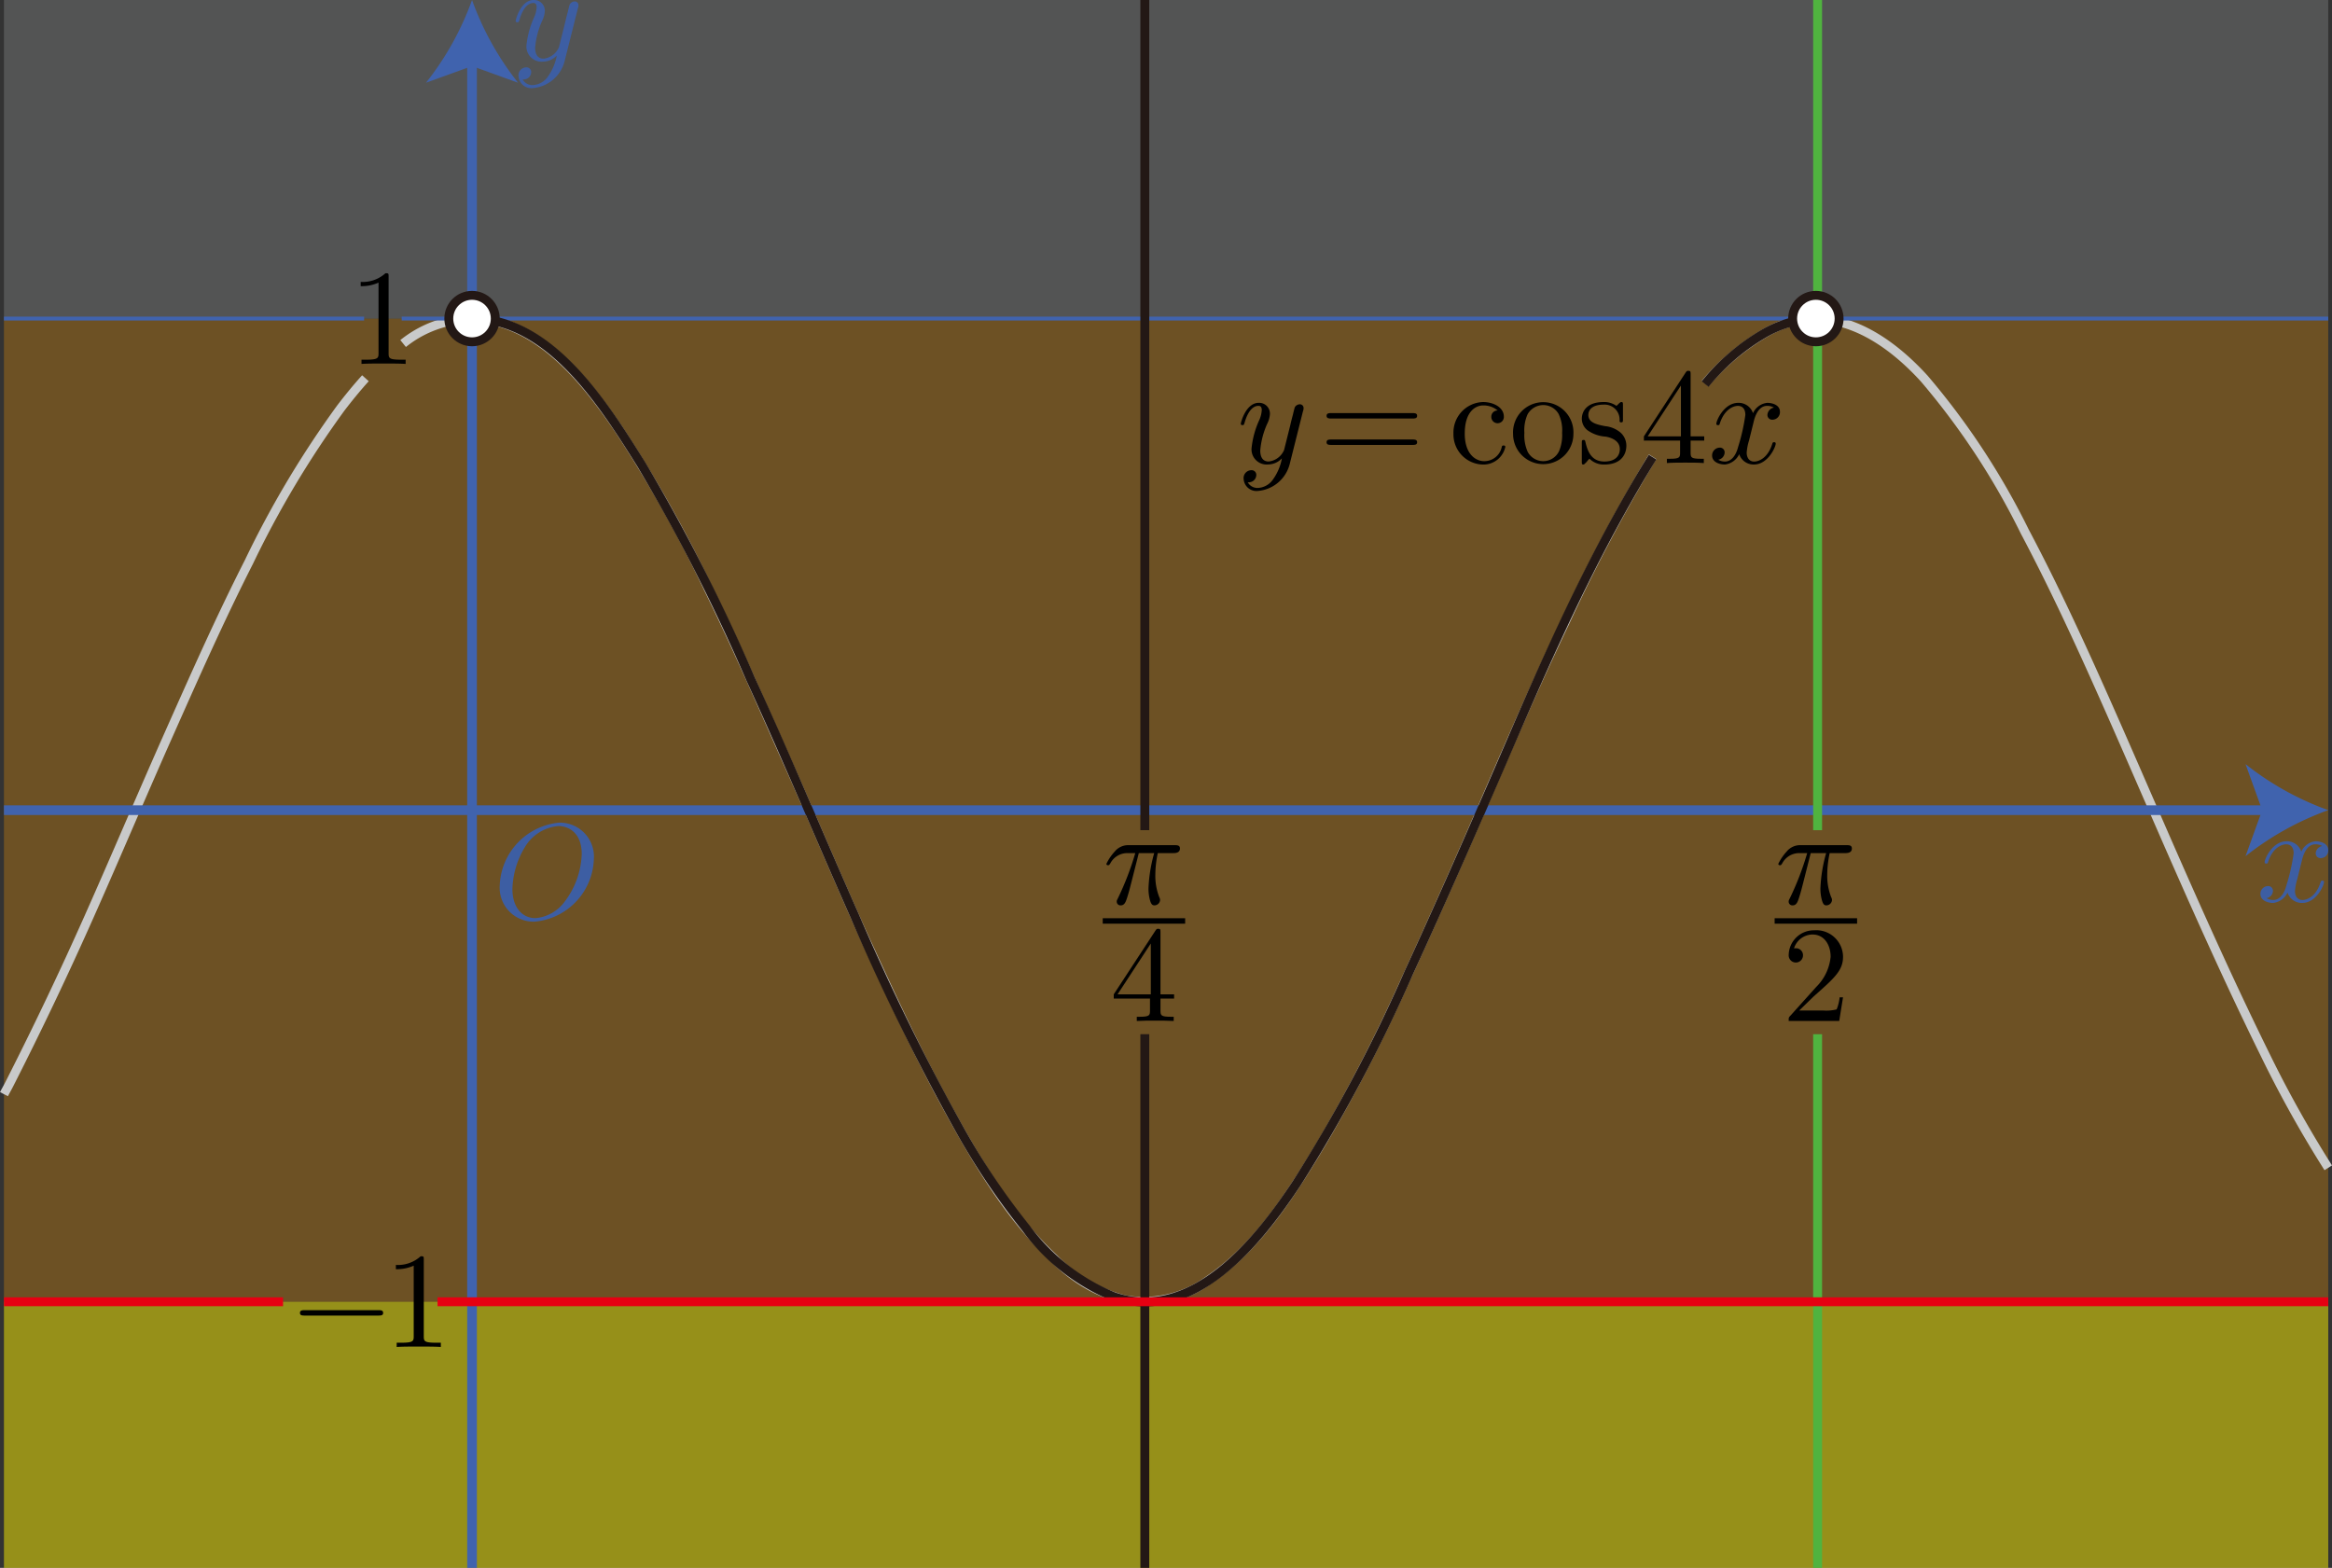 <svg id="第_問_2_" data-name="第１問[2]" xmlns="http://www.w3.org/2000/svg" viewBox="0 0 170.732 114.793"><rect x="0" y="0" width="170.732" height="114.793" fill="#333333" stroke="none"/><title>2016本2B</title><g id="_2B_1_2_09" data-name="2B_1_2_09"><rect x="0.289" y="95.307" width="170.168" height="19.486" fill="#faee00" fill-opacity="0.5"/><rect x="0.289" y="23.324" width="170.168" height="71.983" fill="#f39800" fill-opacity="0.3"/><rect x="0.289" width="170.168" height="23.324" fill="#9fa0a0" fill-opacity="0.3"/><g id="y_cos4x_定義域外_" data-name="y=cos4x (定義域外)"><path d="M37.702,553.536c-.648.717-1.249,1.458-1.797,2.173a72.028,72.028,0,0,0-6.737,11.286c-2.095,4.12-3.971,8.356-5.849,12.578-1.979,4.448-3.87,8.935-5.849,13.383q-2.766,6.216-5.849,12.278c-.122.24-.258.478-.383.718" transform="translate(-10.948 -525.843)" fill="none" stroke="#c9caca" stroke-linejoin="bevel" stroke-width="0.652"/><path d="M131.942,559.284c-.037.059-.076.119-.112.178a126.068,126.068,0,0,0-6.302,11.94c-2.055,4.3-3.962,8.678-5.849,13.054q-2.852,6.615-5.849,13.163a121.751,121.751,0,0,1-6.091,11.864c-2.213,3.686-4.687,7.65-8.324,10.096a8.069,8.069,0,0,1-6.117,1.423,11.07,11.07,0,0,1-5.159-3c-3.254-3.029-5.615-7.044-7.739-10.907-2.15-3.91-4.034-7.958-5.894-12.012-2.015-4.392-3.858-8.86-5.831-13.271-1.919-4.29-3.772-8.612-5.849-12.829A96.12,96.12,0,0,0,56.252,557.28c-2.248-3.303-5.398-7.337-9.598-8.021a8.14,8.14,0,0,0-6.192,1.736" transform="translate(-10.948 -525.843)" fill="none" stroke="#c9caca" stroke-linejoin="bevel" stroke-width="0.652"/><path d="M181.406,611.343a85.477,85.477,0,0,1-4.659-8.354c-2.055-4.17-3.98-8.395-5.862-12.645-1.967-4.441-3.875-8.908-5.849-13.346-1.837-4.129-3.731-8.245-5.849-12.237a53.9,53.9,0,0,0-7.359-11.2c-2.946-3.236-7.1-5.799-11.437-3.462a16.902,16.902,0,0,0-4.607,3.831" transform="translate(-10.948 -525.843)" fill="none" stroke="#c9caca" stroke-linejoin="bevel" stroke-width="0.652"/></g><g id="y_1" data-name="y=1"><line x1="29.409" y1="23.324" x2="170.457" y2="23.324" fill="none" stroke="#4063ae" stroke-miterlimit="10" stroke-width="0.283"/><line x1="0.289" y1="23.324" x2="26.659" y2="23.324" fill="none" stroke="#4063ae" stroke-miterlimit="10" stroke-width="0.283"/><path d="M39.399,546.104c0-.24,0-.257-.229-.257a2.473,2.473,0,0,1-1.815.635v.311a3.007,3.007,0,0,0,1.306-.257v5.162c0,.364-.03.479-.927.479h-.319v.311c.349-.031,1.217-.031,1.615-.031s1.266,0,1.616.031v-.311h-.32c-.897,0-.927-.107-.927-.479v-5.593" transform="translate(-10.948 -525.843)"/></g><g id="軸"><line x1="0.289" y1="59.316" x2="166.18" y2="59.316" fill="none" stroke="#4063ae" stroke-miterlimit="10" stroke-width="0.709"/><path d="M181.406,585.158a21.414,21.414,0,0,0-6.057,3.37l1.219-3.37-1.219-3.37A21.4,21.4,0,0,0,181.406,585.158Z" transform="translate(-10.948 -525.843)" fill="#4063ae"/><line x1="34.559" y1="114.793" x2="34.559" y2="4.277" fill="none" stroke="#4063ae" stroke-miterlimit="10" stroke-width="0.709"/><path d="M45.507,525.843a21.418,21.418,0,0,0,3.37,6.057l-3.37-1.219-3.37,1.219A21.402,21.402,0,0,0,45.507,525.843Z" transform="translate(-10.948 -525.843)" fill="#4063ae"/><path d="M54.426,588.751a2.492,2.492,0,0,0-2.543-2.678,4.8,4.8,0,0,0-4.348,4.588,2.485,2.485,0,0,0,2.553,2.66,4.76,4.76,0,0,0,4.338-4.57Zm-4.278,4.312c-.987,0-1.685-.813-1.685-2.127a6.234,6.234,0,0,1,.907-3.06,3.166,3.166,0,0,1,2.453-1.554c.818,0,1.715.555,1.715,2.043a6.064,6.064,0,0,1-1.257,3.5,2.96,2.96,0,0,1-2.134,1.199" transform="translate(-10.948 -525.843)" fill="#3d5ea3"/><path d="M53.259,526.449a.622.622,0,0,0,.04-.23.269.269,0,0,0-.289-.27.436.436,0,0,0-.349.212c-.02.049-.1.358-.139.535-.07.261-.14.531-.2.801l-.449,1.796a1.392,1.392,0,0,1-1.127.845c-.508,0-.618-.438-.618-.805a5.925,5.925,0,0,1,.508-1.956,1.827,1.827,0,0,0,.2-.717.79.79,0,0,0-.818-.819c-.947,0-1.316,1.447-1.316,1.536,0,.097.1.097.119.097.1,0,.11-.018.159-.181.27-.934.669-1.23,1.008-1.23.08,0,.249,0,.249.314a2.076,2.076,0,0,1-.169.699,6.567,6.567,0,0,0-.578,2.097,1.109,1.109,0,0,0,1.216,1.182,1.408,1.408,0,0,0,1.007-.447,3.812,3.812,0,0,1-.648,1.536,1.423,1.423,0,0,1-1.097.628.81.81,0,0,1-.758-.416.57.57,0,0,0,.429-.12.55.55,0,0,0,.199-.411.34.34,0,0,0-.369-.35.576.576,0,0,0-.558.65.942.942,0,0,0,1.057.867,2.63,2.63,0,0,0,2.333-2.036l.957-3.81" transform="translate(-10.948 -525.843)" fill="#3d5ea3"/><path d="M179.481,588.83c.06-.257.289-1.173.987-1.173a.987.987,0,0,1,.499.128.575.575,0,0,0-.479.535.346.346,0,0,0,.379.35.554.554,0,0,0,.538-.575c0-.522-.589-.659-.927-.659a1.288,1.288,0,0,0-1.047.757,1.1,1.1,0,0,0-1.077-.757c-1.038,0-1.606,1.283-1.606,1.536,0,.097.1.097.12.097.08,0,.11-.018.129-.106.339-1.058.998-1.305,1.336-1.305.189,0,.539.089.539.664a14.453,14.453,0,0,1-.539,2.372c-.159.62-.508,1.04-.947,1.04a.942.942,0,0,1-.499-.133.557.557,0,0,0,.469-.535.341.341,0,0,0-.369-.35.568.568,0,0,0-.548.58c0,.456.498.655.937.655a1.328,1.328,0,0,0,1.047-.757,1.102,1.102,0,0,0,1.077.757c1.027,0,1.595-1.283,1.595-1.531,0-.102-.089-.102-.12-.102-.09,0-.11.04-.13.111-.329,1.067-1.007,1.306-1.326,1.306-.389,0-.549-.319-.549-.655a3.883,3.883,0,0,1,.17-.881l.339-1.367" transform="translate(-10.948 -525.843)" fill="#3d5ea3"/></g><g id="x_π_4" data-name="x=π/4"><line id="x_π_4-2" data-name="x=π/4" x1="83.815" x2="83.815" y2="60.782" fill="none" stroke="#231815" stroke-linejoin="bevel" stroke-width="0.652"/><line id="x_π_4-3" data-name="x=π/4" x1="83.815" y1="75.72" x2="83.815" y2="114.793" fill="none" stroke="#231815" stroke-linejoin="bevel" stroke-width="0.652"/><path d="M94.324,588.302H95.451a10.915,10.915,0,0,0-.418,2.572,3.174,3.174,0,0,0,.08.759c.1.438.21.496.359.496a.42.42,0,0,0,.409-.38.436.436,0,0,0-.059-.219,4.274,4.274,0,0,1-.289-1.643,7.727,7.727,0,0,1,.18-1.585H96.847c.13,0,.488,0,.488-.34,0-.241-.209-.241-.398-.241H93.596a1.267,1.267,0,0,0-1.037.469,3.652,3.652,0,0,0-.609.898c0,.013,0,.103.12.103.08,0,.1-.04.16-.125a1.407,1.407,0,0,1,1.266-.764h.569a21.048,21.048,0,0,1-1.277,3.318c-.08.152-.08.17-.08.241a.272.272,0,0,0,.289.268c.299,0,.379-.277.498-.648.14-.46.14-.478.269-.978l.559-2.201" transform="translate(-10.948 -525.843)"/><line x1="80.734" y1="67.427" x2="86.769" y2="67.427" fill="none" stroke="#000" stroke-miterlimit="10" stroke-width="0.399"/><path d="M95.142,598.953v.866c0,.356-.02.466-.758.466h-.209v.308c.409-.026.927-.026,1.347-.026s.947,0,1.356.026v-.308H96.668c-.738,0-.758-.11-.758-.466v-.866h.997v-.312H95.91V594.103c0-.198,0-.26-.16-.26-.09,0-.12,0-.199.119l-3.062,4.679v.312Zm.06-.312H92.769l2.433-3.72v3.72" transform="translate(-10.948 -525.843)"/></g><g id="x_π_2" data-name="x=π/2"><line id="x_π_2-2" data-name="x=π/2" x1="133.072" x2="133.072" y2="60.782" fill="none" stroke="#50b33f" stroke-miterlimit="10" stroke-width="0.652"/><line id="x_π_2-3" data-name="x=π/2" x1="133.072" y1="75.72" x2="133.072" y2="114.793" fill="none" stroke="#50b33f" stroke-miterlimit="10" stroke-width="0.652"/><path d="M143.518,588.302h1.127a10.922,10.922,0,0,0-.419,2.572,3.174,3.174,0,0,0,.08.759c.1.438.21.496.359.496a.42.42,0,0,0,.409-.38.433.433,0,0,0-.06-.219,4.275,4.275,0,0,1-.289-1.643,7.755,7.755,0,0,1,.179-1.585h1.137c.13,0,.488,0,.488-.34,0-.241-.209-.241-.399-.241h-3.34a1.268,1.268,0,0,0-1.037.469,3.655,3.655,0,0,0-.609.898c0,.013,0,.103.12.103.08,0,.1-.04.159-.125a1.407,1.407,0,0,1,1.266-.764h.569a20.96,20.96,0,0,1-1.277,3.318c-.08.152-.08.17-.08.241a.271.271,0,0,0,.289.268c.299,0,.379-.277.499-.648.14-.46.14-.478.269-.978l.558-2.201" transform="translate(-10.948 -525.843)"/><line x1="129.926" y1="67.427" x2="135.963" y2="67.427" fill="none" stroke="#000" stroke-miterlimit="10" stroke-width="0.399"/><path d="M142.671,599.829l1.057-1.029c1.556-1.376,2.154-1.913,2.154-2.911a1.958,1.958,0,0,0-2.114-1.935,1.843,1.843,0,0,0-1.865,1.803.524.524,0,1,0,1.047.031.505.505,0,0,0-.528-.519.434.434,0,0,0-.13.009,1.44,1.44,0,0,1,1.346-1.016c.907,0,1.336.809,1.336,1.627a3.58,3.58,0,0,1-1.047,2.203l-1.915,2.132c-.11.11-.11.128-.11.369h3.7l.279-1.732h-.249a3.2,3.2,0,0,1-.219.884,3.108,3.108,0,0,1-.947.084h-1.795" transform="translate(-10.948 -525.843)"/></g><g id="y_cos4x" data-name="y=cos4x"><g id="y_cos4x-2" data-name="y=cos4x"><path d="M135.784,553.964a15.796,15.796,0,0,1,4.22-3.651,8.042,8.042,0,0,1,3.889-1.147" transform="translate(-10.948 -525.843)" fill="none" stroke="#231815" stroke-linejoin="bevel" stroke-width="0.652"/><path d="M45.507,549.167c5.763,0,9.714,6.401,12.406,10.694a136.82,136.82,0,0,1,7.985,15.69c2.638,5.736,5.064,11.571,7.62,17.343a168.026,168.026,0,0,0,7.757,15.764,51.699,51.699,0,0,0,4.799,7.112,15.009,15.009,0,0,0,6.398,5.002c5.81,1.996,10.61-4.06,13.403-8.285a114.608,114.608,0,0,0,8.223-15.451c2.624-5.706,5.134-11.469,7.62-17.236,2.335-5.416,4.776-10.853,7.62-16.024.83-1.509,1.689-3.004,2.601-4.465" transform="translate(-10.948 -525.843)" fill="none" stroke="#231815" stroke-linejoin="bevel" stroke-width="0.652"/></g><circle cx="34.559" cy="23.324" r="1.701" fill="#fff" stroke="#231815" stroke-linejoin="bevel" stroke-width="0.652"/><circle cx="132.945" cy="23.324" r="1.701" fill="#fff" stroke="#231815" stroke-linejoin="bevel" stroke-width="0.652"/><path d="M106.346,555.943a.621.621,0,0,0,.04-.23.269.269,0,0,0-.289-.27.435.435,0,0,0-.349.212c-.02.049-.1.358-.139.535-.07.261-.14.531-.2.801l-.449,1.796a1.392,1.392,0,0,1-1.127.845c-.508,0-.618-.438-.618-.805a5.925,5.925,0,0,1,.508-1.956,1.825,1.825,0,0,0,.2-.717.79.79,0,0,0-.818-.819c-.947,0-1.316,1.447-1.316,1.536,0,.097.1.097.12.097.1,0,.11-.018.159-.181.27-.934.669-1.23,1.007-1.23.08,0,.25,0,.25.314a2.076,2.076,0,0,1-.17.699,6.558,6.558,0,0,0-.578,2.097,1.109,1.109,0,0,0,1.216,1.182,1.408,1.408,0,0,0,1.007-.447,3.82,3.82,0,0,1-.648,1.536,1.423,1.423,0,0,1-1.097.628.81.81,0,0,1-.758-.416.571.571,0,0,0,.429-.12.55.55,0,0,0,.199-.411.34.34,0,0,0-.369-.35.576.576,0,0,0-.558.65.942.942,0,0,0,1.057.867,2.63,2.63,0,0,0,2.333-2.035l.957-3.81" transform="translate(-10.948 -525.843)"/><path d="M114.361,556.485c.149,0,.339,0,.339-.199s-.19-.199-.329-.199h-5.973c-.14,0-.329,0-.329.199s.189.199.339.199Zm.01,1.932c.139,0,.329,0,.329-.195,0-.203-.19-.203-.339-.203h-5.953c-.15,0-.339,0-.339.203,0,.195.189.195.329.195h5.973" transform="translate(-10.948 -525.843)"/><path d="M118.188,557.575c0-1.629.818-2.049,1.346-2.049a1.636,1.636,0,0,1,1.067.372.447.447,0,0,0-.469.456.459.459,0,1,0,.917-.009c0-.677-.758-1.067-1.526-1.067a2.234,2.234,0,0,0-2.164,2.315,2.207,2.207,0,0,0,2.144,2.261,1.639,1.639,0,0,0,1.655-1.297c0-.097-.1-.097-.13-.097a.113.113,0,0,0-.13.097,1.302,1.302,0,0,1-1.306,1.049c-.528,0-1.406-.429-1.406-2.031" transform="translate(-10.948 -525.843)"/><path d="M126.142,557.615a2.212,2.212,0,1,0-4.418,0,2.209,2.209,0,1,0,4.418,0Zm-2.204,1.991a1.3,1.3,0,0,1-1.137-.668,2.974,2.974,0,0,1-.249-1.403,2.853,2.853,0,0,1,.239-1.368,1.334,1.334,0,0,1,1.137-.668,1.303,1.303,0,0,1,1.127.646,2.74,2.74,0,0,1,.259,1.39,3.019,3.019,0,0,1-.22,1.332,1.282,1.282,0,0,1-1.156.739" transform="translate(-10.948 -525.843)"/><path d="M128.502,557.81c.22.04,1.037.203,1.037.916,0,.513-.349.907-1.127.907-.838,0-1.197-.567-1.386-1.412-.03-.128-.04-.168-.14-.168-.129,0-.129.066-.129.248v1.314c0,.168,0,.239.11.239.05,0,.06-.009.249-.199a2.005,2.005,0,0,1,.199-.23,1.485,1.485,0,0,0,1.097.429c1.147,0,1.606-.664,1.606-1.385a1.28,1.28,0,0,0-.419-.947,2.035,2.035,0,0,0-1.137-.478c-.558-.111-1.227-.239-1.227-.819,0-.35.259-.757,1.117-.757a1.098,1.098,0,0,1,1.167,1.204.107.107,0,0,0,.12.093c.13,0,.13-.053.13-.239v-1.009c0-.173,0-.239-.11-.239-.05,0-.07,0-.199.12a1.425,1.425,0,0,1-.17.159,1.538,1.538,0,0,0-.937-.279c-1.217,0-1.595.668-1.595,1.226a1.068,1.068,0,0,0,.429.85,2.575,2.575,0,0,0,1.316.456" transform="translate(-10.948 -525.843)"/><path d="M133.953,558.101v.866c0,.36-.02.466-.758.466h-.209v.311c.409-.031.927-.031,1.347-.031s.947,0,1.356.031v-.311h-.209c-.738,0-.758-.106-.758-.466v-.866h.997v-.311h-.997V553.249c0-.195,0-.257-.159-.257-.09,0-.119,0-.199.12l-3.062,4.679v.311Zm.06-.311H131.58l2.433-3.72v3.72" transform="translate(-10.948 -525.843)"/><path d="M139.338,556.731c.06-.257.289-1.173.988-1.173a.988.988,0,0,1,.499.128.575.575,0,0,0-.479.535.346.346,0,0,0,.379.35.554.554,0,0,0,.538-.575c0-.522-.589-.659-.927-.659a1.288,1.288,0,0,0-1.047.757,1.1,1.1,0,0,0-1.077-.757c-1.038,0-1.606,1.283-1.606,1.536,0,.097.1.097.119.097.08,0,.11-.018.13-.106.339-1.058.997-1.305,1.336-1.305.189,0,.539.089.539.664a14.453,14.453,0,0,1-.539,2.372c-.159.62-.508,1.04-.947,1.04a.942.942,0,0,1-.499-.133.557.557,0,0,0,.469-.535.341.341,0,0,0-.369-.35.568.568,0,0,0-.549.58c0,.456.499.655.938.655a1.329,1.329,0,0,0,1.047-.757,1.102,1.102,0,0,0,1.077.757c1.027,0,1.595-1.283,1.595-1.531,0-.102-.089-.102-.12-.102-.09,0-.11.04-.13.111-.329,1.067-1.007,1.306-1.326,1.306-.389,0-.549-.319-.549-.655a3.88,3.88,0,0,1,.17-.881l.339-1.367" transform="translate(-10.948 -525.843)"/></g><g id="y_-1" data-name="y=-1"><line x1="0.289" y1="95.307" x2="20.722" y2="95.307" fill="none" stroke="#e60012" stroke-linejoin="bevel" stroke-width="0.652"/><line x1="32.034" y1="95.307" x2="170.457" y2="95.307" fill="none" stroke="#e60012" stroke-linejoin="bevel" stroke-width="0.652"/><path d="M38.651,622.162c.17,0,.349,0,.349-.194,0-.203-.18-.203-.349-.203H33.257c-.17,0-.349,0-.349.203,0,.194.18.194.349.194h5.395" transform="translate(-10.948 -525.843)"/><path d="M41.975,618.076c0-.24,0-.257-.229-.257a2.473,2.473,0,0,1-1.815.635v.311a3.005,3.005,0,0,0,1.306-.257v5.162c0,.364-.03.479-.927.479h-.319v.311c.349-.031,1.217-.031,1.616-.031s1.266,0,1.615.031v-.311h-.32c-.897,0-.927-.107-.927-.479v-5.593" transform="translate(-10.948 -525.843)"/></g></g></svg>